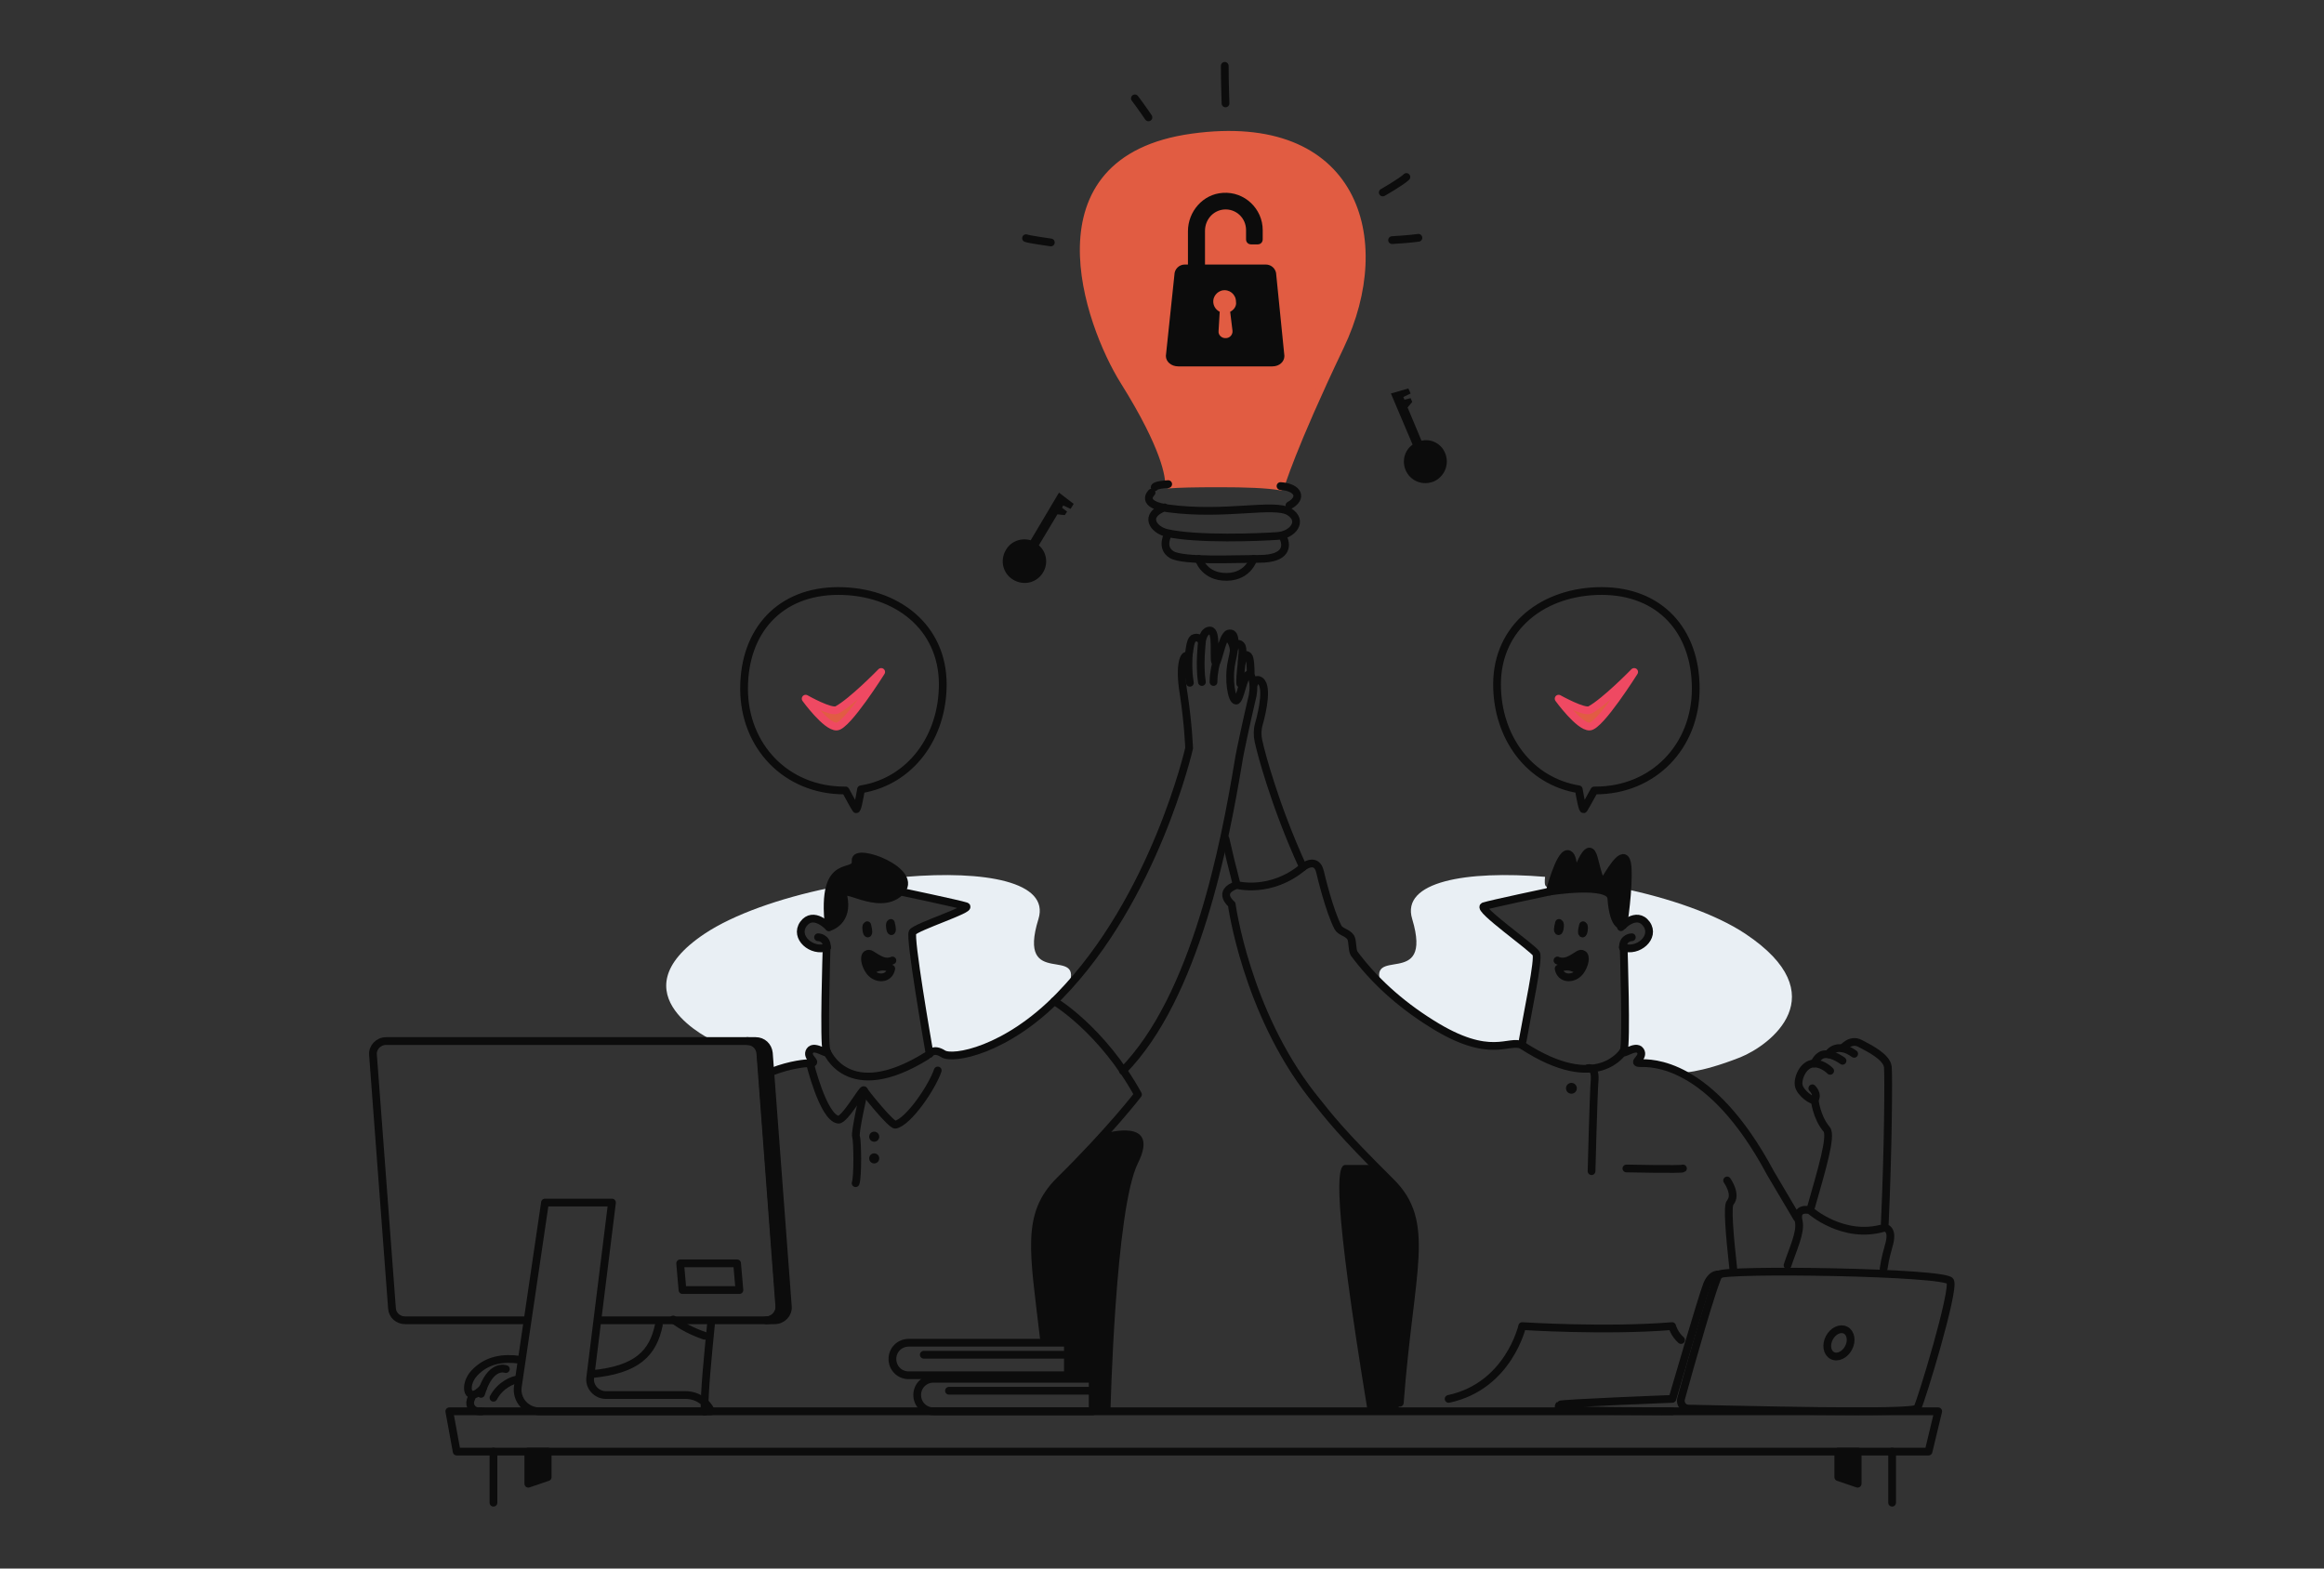 <?xml version="1.0" encoding="utf-8"?>
<!-- Generator: Adobe Illustrator 27.0.1, SVG Export Plug-In . SVG Version: 6.00 Build 0)  -->
<svg version="1.1" id="Layer_1" xmlns="http://www.w3.org/2000/svg" xmlns:xlink="http://www.w3.org/1999/xlink" x="0px" y="0px"
	 viewBox="0 0 600 405" style="enable-background:new 0 0 600 405;" xml:space="preserve">
<rect x="0" y="0" width="600" height="405" fill="#333333" stroke="none"/>
<style type="text/css">
	.st0{fill:#E9EFF4;}
	.st1{fill:none;stroke:#0C0C0C;stroke-width:2;stroke-linecap:round;stroke-linejoin:round;stroke-miterlimit:10;}
	.st2{fill:#0C0C0C;stroke:#0C0C0C;stroke-width:2;stroke-linecap:round;stroke-linejoin:round;stroke-miterlimit:10;}
	.st3{fill:#0C0C0C;}
	.st4{fill:#E15C43;stroke:#EF4962;stroke-width:2;stroke-linecap:round;stroke-linejoin:round;stroke-miterlimit:10;}
	.st5{fill:#FEE745;stroke:#FEE745;stroke-width:2;stroke-linecap:round;stroke-linejoin:round;stroke-miterlimit:10;}
	.st6{fill:none;stroke:#0C0C0C;stroke-width:2;stroke-linecap:round;stroke-linejoin:round;stroke-miterlimit:10;}
	.st7{fill:none;stroke:#0C0C0C;stroke-width:2;stroke-linecap:round;stroke-linejoin:round;stroke-miterlimit:10;}
	.st8{fill:none;stroke:#0C0C0C;stroke-width:2;stroke-linecap:round;stroke-linejoin:round;stroke-miterlimit:10;}
	.st9{fill:none;}
	.st10{fill:#E15C43;}
	.st11{fill:#FEE745;}
	.st12{fill:none;stroke:#E15C43;stroke-miterlimit:10;}
	.st13{fill:none;stroke:#FEE745;stroke-width:2;stroke-linecap:round;stroke-linejoin:round;stroke-miterlimit:10;}
	.st14{fill:none;stroke:#0C0C0C;stroke-width:2;stroke-linecap:round;stroke-linejoin:round;stroke-miterlimit:10;}
	.st15{fill:#FFFFFF;stroke:#0C0C0C;stroke-width:2;stroke-linecap:round;stroke-linejoin:round;stroke-miterlimit:10;}
	.st16{fill:#DAE7F1;}
	.st17{fill:none;stroke:#0C0C0C;stroke-width:2;stroke-linecap:round;stroke-linejoin:round;stroke-miterlimit:10;}
	.st18{fill:#010101;}
	.st19{fill:#E15C42;stroke:#E15C42;stroke-width:2;stroke-linecap:round;stroke-linejoin:round;stroke-miterlimit:10;}
	.st20{fill:#FFFFFF;}
	.st21{fill:none;stroke:#0C0C0C;stroke-width:2.43;stroke-linecap:round;stroke-linejoin:round;}
	.st22{fill:#0C0C0C;stroke:#0C0C0C;stroke-width:2.43;stroke-linecap:round;stroke-linejoin:round;}
	.st23{fill:none;stroke:#0C0C0C;stroke-width:2.56;stroke-linecap:round;stroke-linejoin:round;}
	.st24{fill:#0C0C0C;stroke:#0C0C0C;stroke-width:2.56;stroke-linecap:round;stroke-linejoin:round;}
	.st25{fill:none;stroke:#0C0C0C;stroke-width:2.42;stroke-linecap:round;stroke-linejoin:round;}
	.st26{fill:#0C0C0C;stroke:#0C0C0C;stroke-width:2.42;stroke-linecap:round;stroke-linejoin:round;}
	.st27{fill:none;stroke:#0C0C0C;stroke-width:2;stroke-linecap:round;stroke-linejoin:round;}
	.st28{fill:#0C0C0C;stroke:#0C0C0C;stroke-width:2;stroke-linecap:round;stroke-linejoin:round;}
	.st29{fill:none;stroke:#0C0C0C;stroke-width:1.992;stroke-linecap:round;stroke-linejoin:round;stroke-miterlimit:3.985;}
	.st30{fill:none;stroke:#0C0C0C;stroke-width:3.89;stroke-linecap:round;stroke-linejoin:round;}
	.st31{fill:#FEE745;stroke:#FEE745;stroke-width:2.26;stroke-linecap:round;stroke-linejoin:round;}
	.st32{fill:none;stroke:#0C0C0C;stroke-width:2.26;stroke-linecap:round;stroke-linejoin:round;}
	.st33{fill:#0D0D0D;stroke:#0C0C0C;stroke-width:2;stroke-linecap:round;stroke-linejoin:round;stroke-miterlimit:10;}
	.st34{fill:none;stroke:#E15C41;stroke-width:2;stroke-miterlimit:10;}
	.st35{fill:none;stroke:#E15C41;stroke-width:2;stroke-linecap:round;stroke-linejoin:round;stroke-miterlimit:10;}
	.st36{fill:#231F20;}
	.st37{fill:#E15C42;}
	.st38{fill:none;stroke:#FEE745;stroke-width:2;stroke-miterlimit:10;}
	.st39{fill:none;stroke:#231F20;stroke-width:2;stroke-miterlimit:10;}
	.st40{fill:none;stroke:#231F20;stroke-width:2;stroke-linecap:round;stroke-miterlimit:10;}
	.st41{fill:#E15C43;stroke:#E15C43;stroke-width:2;stroke-linecap:round;stroke-linejoin:round;stroke-miterlimit:10;}
	.st42{fill:#FFFFFF;stroke:#0C0C0C;stroke-width:2;stroke-miterlimit:10;}
	.st43{fill:#FEE745;stroke:#0C0C0C;stroke-width:2;stroke-miterlimit:10;}
	.st44{fill:#0C0C0C;stroke:#0C0C0C;stroke-width:2;stroke-miterlimit:10;}
	.st45{fill:#E15C43;stroke:#0C0C0C;stroke-width:2;stroke-miterlimit:10;}
	.st46{fill:#231F20;stroke:#231F20;stroke-width:2;stroke-miterlimit:10;}
	.st47{fill:none;stroke:#0C0C0C;stroke-width:2;stroke-miterlimit:10;}
	.st48{stroke:#231F20;stroke-width:2;stroke-miterlimit:10;}
	.st49{fill:#FFFFFF;stroke:#231F20;stroke-width:2;stroke-miterlimit:10;}
	.st50{fill:#FFFFFF;stroke:#231F20;stroke-width:2;stroke-linecap:round;stroke-miterlimit:10;}
	.st51{fill:#FFFFFF;stroke:#0C0C0C;stroke-width:2;stroke-linecap:round;stroke-miterlimit:10;}
	.st52{fill:none;stroke:#0C0C0C;stroke-width:2;stroke-linecap:round;stroke-miterlimit:10;}
	.st53{fill:none;stroke:#E15C43;stroke-width:2;stroke-linecap:round;stroke-linejoin:round;stroke-miterlimit:10;}
	.st54{fill:none;stroke:#E15C43;stroke-width:2;stroke-linecap:round;stroke-linejoin:round;}
</style>
<g>
	<path class="st0" d="M208.3,243.6c2.4,1.9,5.2,1,5.2,1s-0.5,13.2-0.5,17.2s0.4,10,0.4,10s-3-1.4-3.6-0.9c-0.6,0.4-1.1,1.3-0.4,2.3
		c0.7,1,1.5,0.9-1.6,1.5c-3.1,0.5-8.8,2.5-8.8,2.5s-0.5-5.8-0.5-5.9c0-0.1-0.3-2.5-4.4-2.5s-9.8,0-9.8,0s-26-11.9-2.4-27.7
		c7.5-5,19.5-9.2,32.1-11.8c-0.9,3.4-0.2,9.7-0.2,9.7s-2.4-2.4-5-1.5C206.4,238.2,205.9,241.7,208.3,243.6z"/>
	<path class="st0" d="M275.7,255c0,0-11.9,13.5-23.2,16.2c-11.4,2.8-8.4-0.6-11.9,0.4c0,0-0.2,0.2-0.6,0.4
		c-0.8-4.6-4.9-29.8-4.4-31.1c0.6-1.5,13.6-6.4,14-6.6c0.3-0.3-17.1-4.1-17.1-4.1s0.1-0.4,0.2-0.8c0.1-0.4,0,0,0.8-0.5
		c0.5-0.3,0.4-1.6,0.3-2.5c20.3-1.7,37.3,1.2,34.3,10.9C262.3,256,280.5,243.4,275.7,255z"/>
	<path class="st0" d="M424.3,243.6c-2.4,1.9-5.2,1-5.2,1s0.5,13.2,0.5,17.2s-0.4,10-0.4,10s3-1.4,3.6-0.9c0.6,0.4,1.1,1.3,0.4,2.3
		s-1.6,1.5,1.6,1.5c4,0,8.8,2.3,8.8,2.3s4.8,0.3,15.7-4c7.7-3.1,25-16.1,1.3-31.9c-7.5-5-19.5-9.2-32.1-11.8
		c0.9,3.4,0.2,9.7,0.2,9.7s2.4-2.4,5-1.5C426.3,238.2,426.8,241.7,424.3,243.6z"/>
	<path class="st0" d="M356.9,255c0,0,12.2,11.9,23.6,14.4c9.2,2,8.4-1,11.9,0c0,0,0.2,0.2,0.6,0.4c0.8-4.6,4.7-22.7,3.6-23.6
		c-4-3.5-13.1-11.6-13.5-11.9c-0.3-0.3,17.1-4.1,17.1-4.1s-0.1-0.4-0.2-0.8c-0.1-0.4,0,0-0.8-0.5c-0.5-0.3-0.4-1.6-0.3-2.5
		c-20.3-1.7-37.3,1.2-34.3,10.9C370.2,256,352,243.4,356.9,255z"/>
	<path class="st3" d="M354.7,300.8c0,0-5.3,0-7.4,0c-2.2,0-3.3,8.1,5.8,63.6h7.9c0,0,1.9-17.7,2.2-20.4s2.7-18.7,2-25.6
		C364.5,311.6,362.2,308.7,354.7,300.8z"/>
	<path class="st3" d="M286.7,364.4c0,0,1.2-52.3,7.1-64.1c5.9-11.9-8.3-7.7-8.3-7.7s-8.5,8.1-11.9,12.5c-3.5,4.4-7.1,8.4-6.3,18.3
		c0.8,9.8,2.4,23.4,2.4,23.4h6.1v9.3h6.5v8.4H286.7z"/>
	<path class="st1" d="M400.1,230.2c0,0-15.2,3.2-17,3.8c-1.8,0.6,12.6,10.7,13.5,12.2c0.8,1.3-2.2,15.1-3.5,22.6"/>
	<path class="st1" d="M419.2,244.9c0,0,0.8,24.7,0,26.4s3.1-1.8,4.3,0s-2.5,3.2,0,3.2c2.5,0,18-0.8,33.6,28.4l6.8,11.5"/>
	<path class="st1" d="M316.4,164.7c1.8,0,2.1,2.9,2.1,2.9s0.8-2.2,1.9-1c0.8,0.8,0.1,3.3,0.2,4.4c0.1,0.4,0.2-2.9,1.7-1.6
		c0.5,0.5,0.6,2.9,0.6,4.7"/>
	<path class="st1" d="M319.1,227.7c-1-3.8-1.9-7.5-2.7-11.1"/>
	<path class="st1" d="M361.4,362.2c2.6-34.6,8.4-46.5-2.4-57.1c-13-12.9-15.6-16.4-20.3-22.3C321.7,261,318,233.5,318,233.5
		s-4-3.2,1.3-5c0,0,8.8,2.4,17.2-4.7c0,0,3.4-2.6,4.3,1.3c0.3,1.3,2.4,10,4.6,14.3c0.7,1.3,2.4,1.3,3.3,2.6c0.6,1,0.3,3.2,0.9,4.2
		c4.9,6.6,11.5,12.8,20,18.1c15.4,9.7,19.9,3.8,23.5,5.6"/>
	<path class="st1" d="M419.2,271.3c0,0-6.6,11.4-26.2-1.4"/>
	<path class="st1" d="M418.5,239.4c0,0,4-4.4,6.6-0.8c2.4,3.4-2.2,7.4-6.1,6"/>
	<path class="st1" d="M421.3,242c0,0-2.3,0-2.3,2.6"/>
	<path class="st1" d="M445.9,304.8c0,0,2.6,3.6,0.8,5.7c-0.8,0.8-0.2,8.1,0.8,17.2"/>
	<path class="st1" d="M407.9,250.9c-2.9-2.4-5.5-0.8-5.5-0.8C402.9,252.9,406.2,253,407.9,250.9L407.9,250.9c1.3-1.7,1.7-4,0.8-4.5
		c-0.8-0.5-1.3,0.3-3.2,1.3c-2,1.1-3.4,0.3-3.4,0.3"/>
	<path class="st3" d="M403.1,248.3c0,0,0.3,0.4,0.1,1.5c0,0,2.7-1,4.6,1.2c0,0,1-1.3,1.3-2.8c0.3-1.5-0.4-2.1-1.1-1.9
		S405,248.7,403.1,248.3z"/>
	<path class="st1" d="M408.7,238.9c0,0-0.5,1.8-0.2,2.1s0.6-1.4,0.4-1.9"/>
	<path class="st1" d="M402.5,238.3c0,0-0.5,1.8-0.2,2.1s0.6-1.4,0.4-1.9"/>
	<path class="st1" d="M323.8,176.5c0.3-0.7,0.6-1.1,1.2-0.9c2.5,0.9,1,7.9,0,11.4c-0.4,1.4-0.4,2.9-0.1,4.3c0.3,1.3,0.5,2.1,0.5,2.1
		s3.5,14.2,11,30.5"/>
	<path class="st1" d="M472.5,276.5c0,0-1.8-1.9-4.1-1.9c-2.9,0-4.4,4-4,5.7c0.3,1.8,3.6,4.3,4.1,3.6c1-1.3-0.6-2.9-0.6-2.9"/>
	<path class="st1" d="M468.5,283.9c0,0,0.4,4.5,3.1,7.7c1.4,1.6-1.3,10.5-4,20"/>
	<path class="st1" d="M468.4,274.6c0,0,0.9-2.4,2.9-2.4c2-0.1,4.4,1.7,4.4,1.7"/>
	<path class="st1" d="M472,272.2c0,0,2-3.5,6.7-0.1"/>
	<path class="st1" d="M475.7,270.7c0,0,2-2.6,4.5-1.3c2.5,1.3,6.9,3.5,7.2,6.1c0.2,1.9,0.1,21.2-0.8,40.5"/>
	<path class="st1" d="M410,275.8c0,0,1.9-0.6,1.7,3c-0.3,3.6-0.8,23.6-0.8,23.6"/>
	<circle class="st3" cx="405.7" cy="281" r="1.4"/>
	<path class="st1" d="M419.9,301.7c0,0,14.2,0.3,14.6,0"/>
	<path class="st2" d="M400.1,230.2c0,0,2.5-9.7,4.6-9.7c2.1,0,1.1,7.2,2.2,5c1.1-2.2,3.3-8.7,4.6-3.9c1.3,4.9,1.7,7.4,3.2,5
		s5-8.3,5.5-2.8c0.4,5.6-1.1,15.1-1.1,15.1s-2.5,1.1-3.1-7C415.7,227.7,400.1,230.2,400.1,230.2z"/>
	<polygon class="st1" points="500.4,364.4 116,364.4 117.9,374.8 497.9,374.8 	"/>
	<path class="st1" d="M232.4,230.2c0,0,15.2,3.2,17,3.8c1.8,0.6-12.9,5.3-13.8,6.7c-0.8,1.4,3.8,27.9,4.4,31.4"/>
	<path class="st1" d="M134.2,351.1c-4.1-0.6-8.5-0.1-11.8,3.5c-2.9,3.2-1.7,8.2,2.3,3.8"/>
	<path class="st1" d="M170.1,342.1c-1.5,7.2-5.5,11.6-17.4,12.7"/>
	<path class="st1" d="M213.4,244.9c0,0-0.8,24.7,0,26.4s-3.1-1.8-4.3,0c-1.2,1.8,2.5,3.2,0,3.2c-0.9,0-4.9,0.3-9.8,2.2"/>
	<path class="st1" d="M240,272.1c0,0,1-1.6,3.5,0c2.5,1.6,16.3-0.8,30-14.9c24.7-25.3,33.5-64,33.5-64s-0.2-6.1-1.4-14
		c-1.3-7.8,0.2-10.4,0.9-9.8c0.8,0.6,0.3-4.3,1.9-4.7c1.4-0.4,1.9,1,1.9,1s0.3-2.9,2.1-2.9c1.8,0,0.9,6.8,1.3,8
		c0.6,1.9,1.7-6.7,3.5-7.2c1.9-0.5,1.9,2.5,0.8,7.2c-1,4.7,0,10,1.1,10.1c1.1,0.1,1.9-6.6,3.2-6.7c1.2-0.1,1.8,3.3,0.8,6.7
		c-0.8,3.4-3,13.2-3.4,16c-3.5,21-11,60.5-29.8,79.6"/>
	<path class="st1" d="M272.2,258.5c0,0,12.3,7.3,21.6,24.1c0,0-7.2,9.4-20.3,22.3c-8.8,8.8-6.6,18.3-4,40.6"/>
	<path class="st1" d="M213.4,271.3c0,0,5.3,14.1,25.9,1.3"/>
	<path class="st1" d="M214,239.4c0,0-4-4.4-6.6-0.8c-2.4,3.4,2.2,7.4,6.1,6"/>
	<path class="st1" d="M211.2,242c0,0,2.3,0,2.3,2.6"/>
	<path class="st2" d="M214,239.4c0,0,5.3-1.3,3.7-8.2c-0.8-3.6,9,4.4,14.6-0.8c5.7-5.3-11.7-11.8-11.4-8.2
		C221.3,226.9,211.8,220,214,239.4z"/>
	<path class="st1" d="M173.8,340.7c2.2,1.7,4.9,3.1,8.1,4.2"/>
	<path class="st1" d="M183.6,341.5c-0.9,9.2-1.8,18.1-1.7,23"/>
	<path class="st1" d="M224.6,250.9c2.9-2.4,5.5-0.8,5.5-0.8C229.6,252.9,226.3,253,224.6,250.9C224.6,250.9,224.6,250.9,224.6,250.9
		c-1.3-1.7-1.7-4-0.8-4.5c0.8-0.5,1.3,0.3,3.2,1.3c2,1.1,3.4,0.3,3.4,0.3"/>
	<path class="st3" d="M229.4,248.3c0,0-0.3,0.4-0.1,1.5c0,0-2.7-1-4.6,1.2c0,0-1-1.3-1.3-2.8s0.4-2.1,1.1-1.9
		S227.5,248.7,229.4,248.3z"/>
	<path class="st1" d="M223.9,238.9c0,0,0.5,1.8,0.2,2.1c-0.3,0.3-0.6-1.4-0.4-1.9"/>
	<path class="st1" d="M230,238.3c0,0,0.5,1.8,0.2,2.1c-0.3,0.3-0.6-1.4-0.4-1.9"/>
	<path class="st1" d="M130.6,353.5c0,0-4-1.6-6.4,6.4"/>
	<path class="st1" d="M133.7,356.2c-1.1,0-4.5,1.3-6.3,4.7"/>
	<path class="st1" d="M209.1,274.5c0,0,3.4,14,7.3,14.6c1.6,0.3,6.4-8.2,6.6-7.6c0.3,0.6,7.2,9.2,8.2,8.9c3.4-0.8,9.4-9.6,10.9-14"
		/>
	<path class="st1" d="M223.1,281.6c0,0-2.5,10.9-2.1,11.9s0.5,10.4-0.1,12"/>
	<circle class="st3" cx="225.7" cy="293.5" r="1.3"/>
	<circle class="st3" cx="225.7" cy="299.1" r="1.3"/>
	<path class="st2" d="M203.4,337.3c0.2,1.9-1.4,3.6-3.4,3.6h-2.2c1.9,0,3.5-1.7,3.4-3.6l-4.9-65.4c-0.2-1.8-1.6-3.1-3.4-3.1h2.2
		c1.8,0,3.2,1.3,3.4,3.1L203.4,337.3z"/>
	<path class="st1" d="M135.3,340.9h-30.7c-1.8,0-3.3-1.3-3.4-3.1l-4.9-65.4c-0.2-1.9,1.4-3.6,3.4-3.6H193c1.8,0,3.3,1.3,3.4,3.1
		l4.9,65.4c0.2,1.9-1.4,3.6-3.4,3.6h-43"/>
	<polygon class="st1" points="190.9,333.1 176.2,333.1 175.6,326.2 190.3,326.2 	"/>
	<path class="st1" d="M140.7,310.5l-7,47.5c-0.5,3.4,2.1,6.4,5.6,6.4h44.3l0,0c-1.2-2.6-3.8-4.2-6.6-4.2h-20.6c-2.4,0-4.4-2.2-4-4.6
		l5.6-45.1L140.7,310.5L140.7,310.5z"/>
	<path class="st1" d="M282.2,364.4H241c-2.4,0-4.2-1.9-4.2-4.2l0,0c0-2.4,1.9-4.2,4.2-4.2h41.1V364.4z"/>
	<line class="st1" x1="245" y1="359.1" x2="282.2" y2="359.1"/>
	<path class="st1" d="M275.7,355.1h-41.1c-2.4,0-4.2-1.9-4.2-4.2l0,0c0-2.4,1.9-4.2,4.2-4.2h41.1V355.1z"/>
	<line class="st1" x1="238.5" y1="349.8" x2="275.7" y2="349.8"/>
	<path class="st1" d="M461.5,326.7c1.3-4,3.5-8.5,2.9-11.3c-1-4,2.9-2.9,2.9-2.9s8.6,7.7,19.2,4.5c0,0,2.3,0,1.3,4
		c-0.6,2.4-1,3.3-1.5,6.6"/>
	<path class="st1" d="M124.4,364.4h-0.8c-1.5,0-2.6-1.4-2.1-2.9c0.2-0.4,0.3-0.8,0.5-1.3"/>
	<path class="st1" d="M310.3,165.9c0,0-0.7,5.8,0,10.2"/>
	<path class="st1" d="M306.9,169.2c0,0-0.3,3.8,0.3,7.1"/>
	<path class="st15" d="M314,171.1c0,0-0.7,2.4-0.7,5"/>
	<path class="st1" d="M374,361.2c15.5-3.3,19-18.8,19-18.8s21.6,1.4,38.7,0c0,0,0.5,2,2.3,3.6"/>
	<path class="st1" d="M320.6,170.9c0,0-0.5,3.7-0.4,5.6"/>
	<path class="st19" d="M346,89.4c-12.6,26.4-15.4,36.2-15.4,36.2c-3.5-0.6-8.9-0.8-15.7-0.8c-6.6,0-10.6,0.1-13.1,0.3
		c0.1-1.9-0.7-9.3-11.6-26.7c-9.2-14.7-24.4-57.1,17.6-62.9C349.7,29.7,359.3,61.6,346,89.4z"/>
	<path class="st1" d="M330.6,125.5c4.6,0.3,5.8,3.1,2.3,5"/>
	<path class="st1" d="M298.1,125.8c0,0,0-0.6,3.5-0.8"/>
	<path class="st1" d="M297.3,127.2c0,0-3.3,3.1,4.5,4.1c14.6,1.9,27.1-1.5,31,0.8c3.9,2.4,0.9,6.1-3.1,6.3c-4,0.3-20.8,1-28.5-0.8
		c-3.4-0.8-6.1-4.5-0.5-6.6"/>
	<path class="st1" d="M301.6,137.8c0,0-2.1,3.6,0.9,5.4s16.3,1.1,22.6,1.1c7.2,0,7.2-3.4,6.2-5.5"/>
	<path class="st1" d="M309.5,144.3c0,0,1.1,4.1,6.1,4.6c6.5,0.6,8-4.6,8-4.6"/>
	<path class="st3" d="M315.7,49.8c-5.1,0.3-9,4.8-9,9.9v14c0,1.2,1,2.2,2.2,2.2h2.5v-4.4h-0.3V59.6c0-2.8,2-5.2,4.8-5.5
		c3.2-0.3,5.8,2.2,5.8,5.3v2.4c0,0.8,0.6,1.3,1.3,1.3h1.7c0.8,0,1.3-0.6,1.3-1.3v-2.4C326,53.9,321.3,49.4,315.7,49.8z"/>
	<path class="st3" d="M329.5,71c0-1.5-1.2-2.7-2.7-2.7h-20.9c-1.5,0-2.7,1.2-2.7,2.7L301,91.9c0,1.5,1.4,2.7,3.2,2.7h24.3
		c1.8,0,3.1-1.2,3.1-2.7L329.5,71z M317.6,80.5l0.6,4.9c0.1,1-0.7,1.9-1.7,1.9h-0.2c-0.9,0-1.8-0.8-1.7-1.8l0.3-5
		c-1.2-0.6-1.9-1.9-1.6-3.3c0.3-1.1,1.1-1.9,2.2-2.2c1.9-0.4,3.6,1,3.6,2.9C319.3,79,318.6,80,317.6,80.5z"/>
	<path class="st3" d="M373.1,117c1.2,2.9-0.2,6.1-2.9,7.3c-2.9,1.2-6.1-0.1-7.3-2.9c-1-2.4-0.3-5.1,1.8-6.6l-5.6-13.2l4.5-1.3
		l0.6,1.3l-1.9,0.9l0.3,0.7l1.6-0.4l0.4,1l-1.2,1.4l3.6,8.6C369.4,113.2,372.1,114.5,373.1,117z"/>
	<path class="st3" d="M269.3,147.8c-1.6,2.7-5,3.5-7.7,1.9c-2.7-1.6-3.5-5-1.9-7.7c1.3-2.3,4-3.2,6.4-2.5l7.3-12.3l3.8,2.9l-0.8,1.3
		l-1.9-0.9l-0.3,0.6l1.3,1l-0.6,0.9l-1.9-0.2l-4.8,8C270.2,142.5,270.7,145.5,269.3,147.8z"/>
	<path class="st1" d="M316.4,26.7c0,0-0.2-5.6-0.2-9.7"/>
	<path class="st1" d="M357,49.7c0,0,4.9-2.8,6.1-4"/>
	<path class="st1" d="M296.5,30.3c0,0-1.9-2.8-3.5-4.9"/>
	<path class="st1" d="M271.3,62.6c0,0-5.7-0.8-6.4-1.1"/>
	<path class="st1" d="M359.4,62c0,0,5-0.3,6.8-0.6"/>
	<path class="st1" d="M435.9,363.7c-1.3,0-2.2-1.3-1.9-2.5c2.1-7.7,8.6-30.7,9.8-32.1c1.6-1.5,58.5-0.7,59.7,1.7
		c1.2,2.4-7.5,31-8.5,32.8C494.3,365.2,447.8,363.9,435.9,363.7z"/>
	<ellipse transform="matrix(0.467 -0.884 0.884 0.467 -53.713 604.63)" class="st8" cx="475" cy="346.9" rx="3.7" ry="2.8"/>
	<path class="st1" d="M431.7,361.2c0,0-28.8,1.1-29.1,1.5c-0.3,0.4-0.3,0.9,0.1,1.3c0.4,0.3,29,0.4,29,0.4"/>
	<path class="st1" d="M444,329.1c0,0-2-0.6-3.3,2.6c-1.3,3.3-8.9,29.4-8.9,29.4"/>
	<path class="st1" d="M243.4,176.7c0,13.5-8.2,25-21.1,27.1c-0.4,2.3-1,5.6-1.3,5.1c-0.3-0.4-1.8-3.1-2.7-4.8h-0.3
		c-15,0-25.9-11.4-25.9-26.3c0-15,9.3-25.2,24.3-25.2C231.4,152.6,243.4,161.8,243.4,176.7z"/>
	<path class="st4" d="M208,180.4c0,0,5.3,7.3,8,7.2s11.5-14.1,11.5-14.1s-7.5,7.7-11.4,9.8C214.5,184.1,208,180.4,208,180.4z"/>
	<path class="st1" d="M386.5,176.7c0,13.5,8.2,25,21.1,27.1c0.4,2.3,1,5.6,1.3,5.1s1.8-3.1,2.7-4.8h0.3c15,0,25.9-11.4,25.9-26.3
		c0-15-9.3-25.2-24.3-25.2C398.6,152.6,386.5,161.8,386.5,176.7z"/>
	<path class="st4" d="M402.4,180.4c0,0,5.3,7.3,8,7.2s11.5-14.1,11.5-14.1s-7.5,7.7-11.4,9.8C409,184.1,402.4,180.4,402.4,180.4z"/>
	<line class="st1" x1="127.4" y1="374.8" x2="127.4" y2="388"/>
	<polygon class="st2" points="136.4,374.8 136.4,383.1 141.4,381.4 141.4,374.8 	"/>
	<line class="st1" x1="488.5" y1="374.8" x2="488.5" y2="388"/>
	<polygon class="st2" points="479.6,374.8 479.6,383.1 474.6,381.4 474.6,374.8 	"/>
</g>
</svg>
